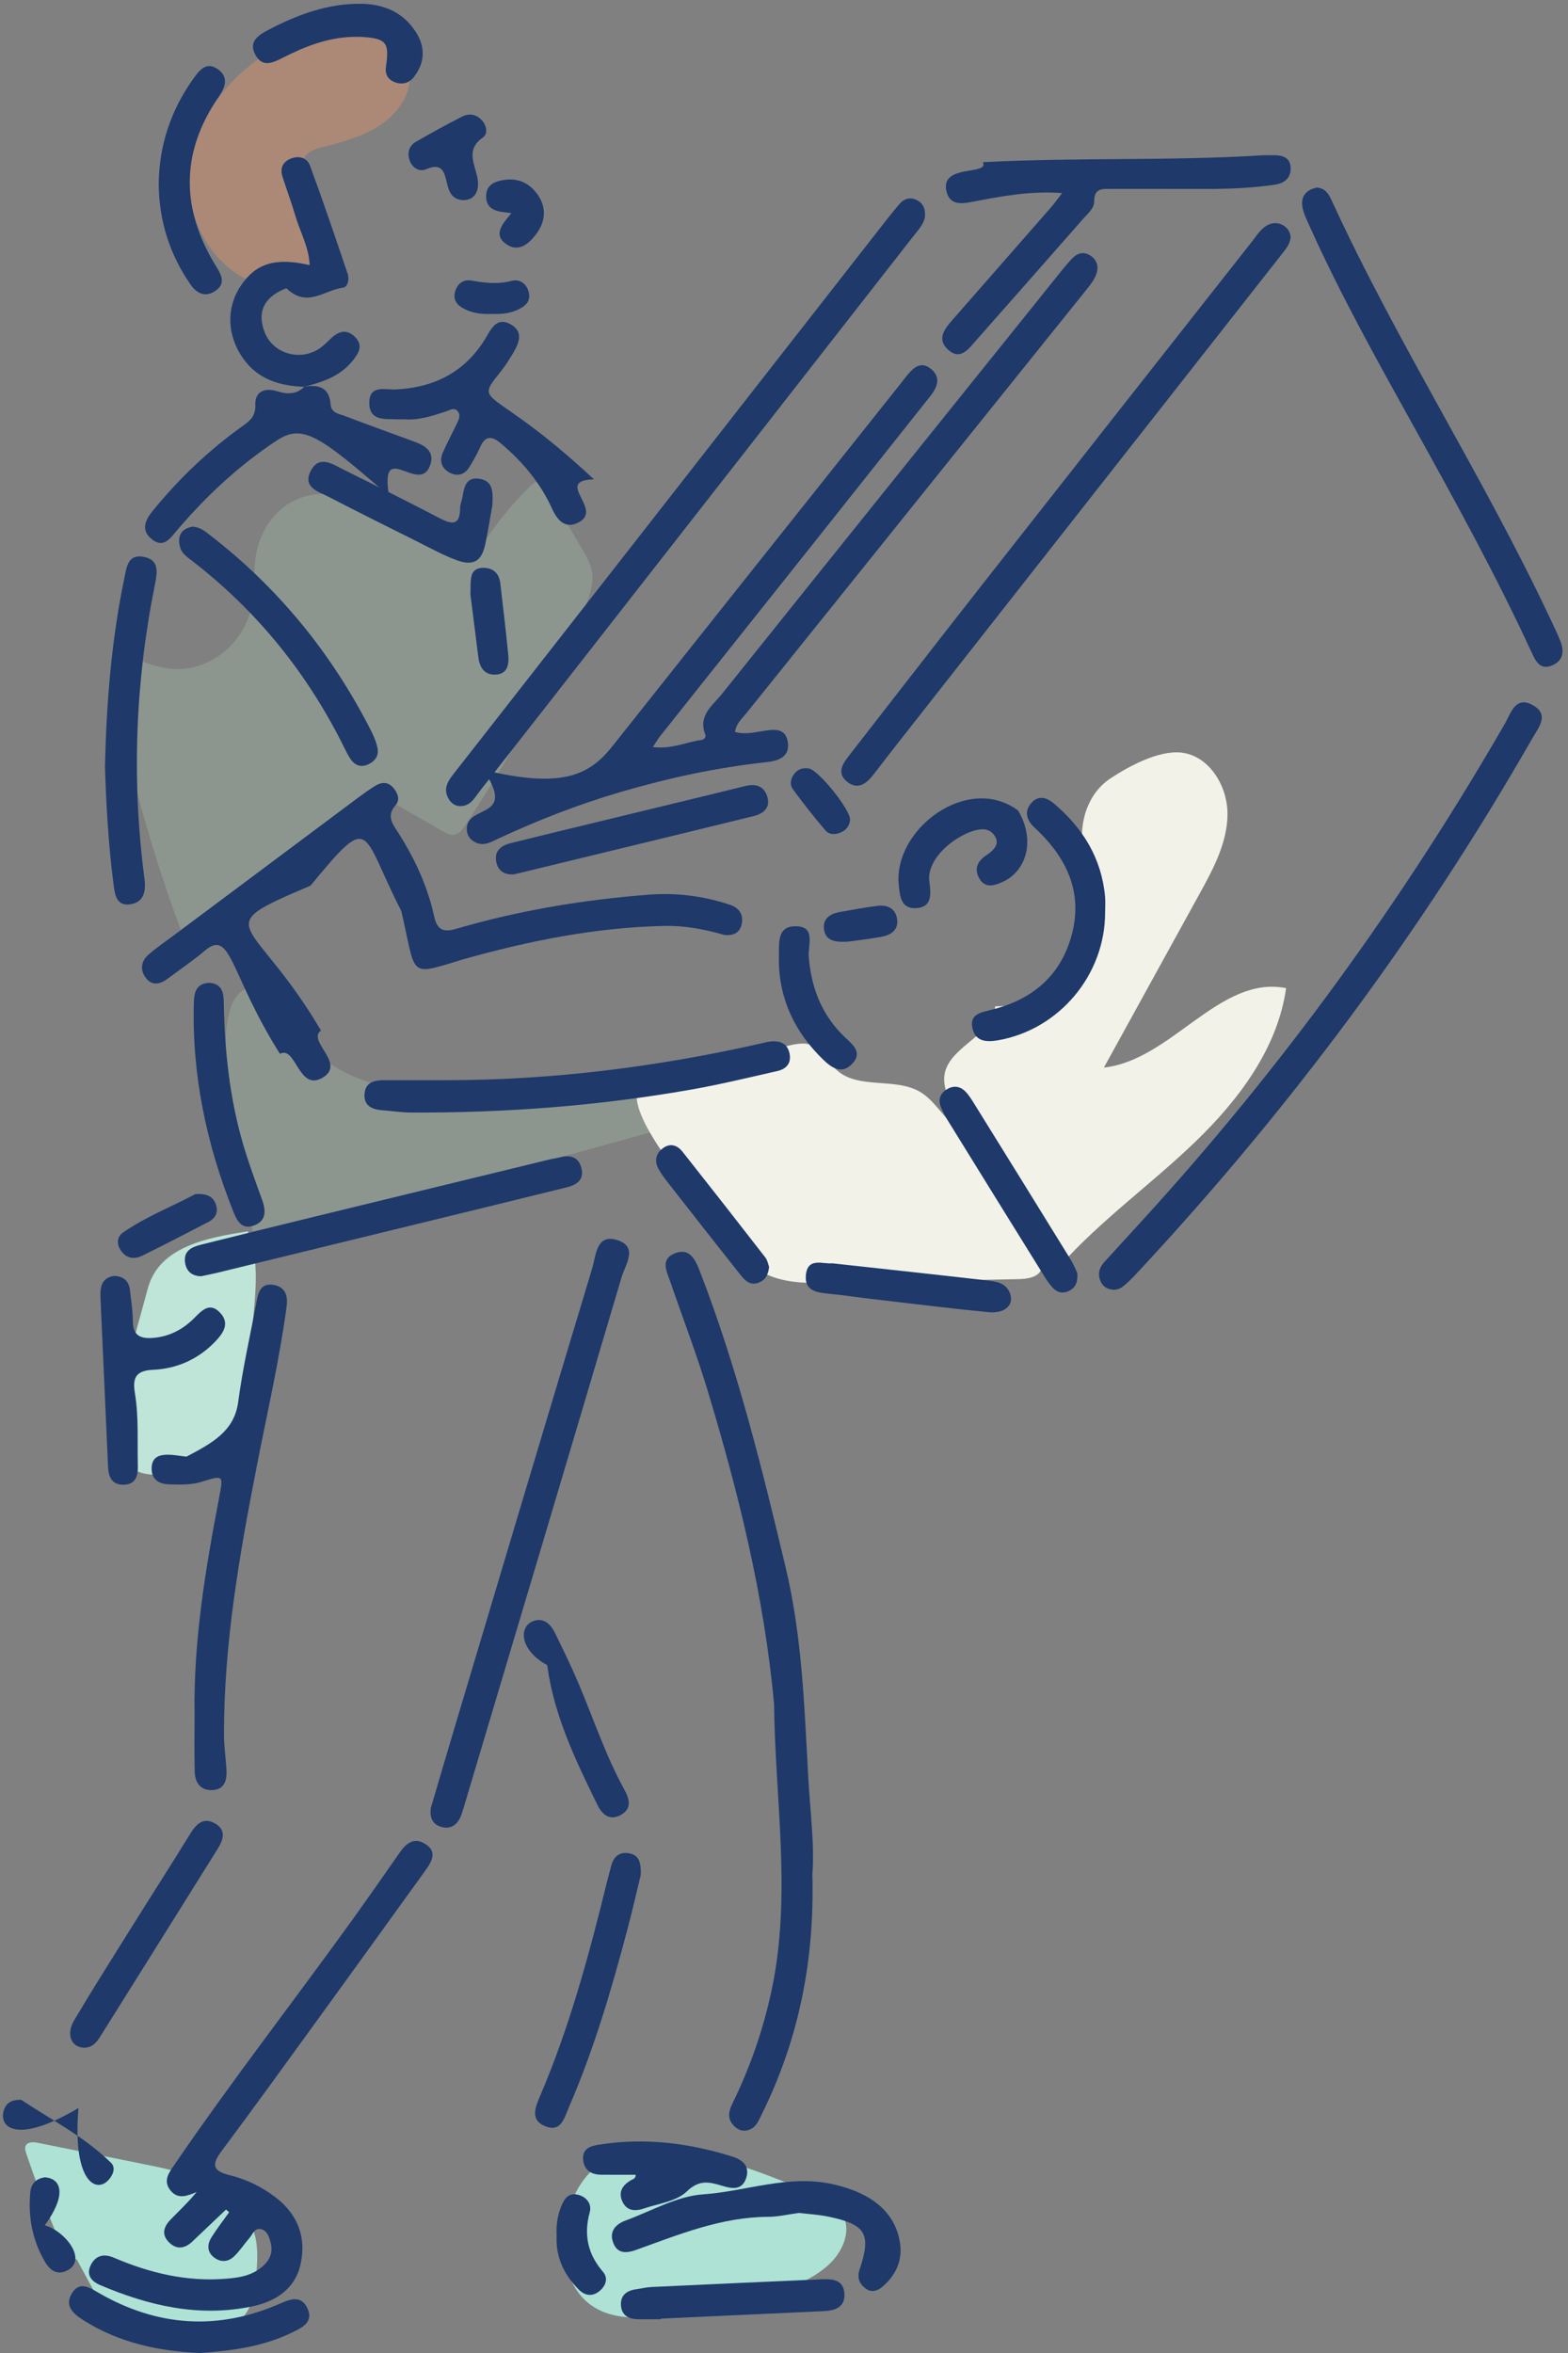 <?xml version="1.0" encoding="utf-8"?>
<!-- Generator: Adobe Illustrator 26.0.3, SVG Export Plug-In . SVG Version: 6.00 Build 0)  -->
<svg version="1.1" id="レイヤー_1" xmlns="http://www.w3.org/2000/svg" xmlns:xlink="http://www.w3.org/1999/xlink" x="0px"
	 y="0px" width="58px" height="87px" viewBox="0 0 58 87" style="enable-background:new 0 0 58 87;" xml:space="preserve">
<rect x="0" y="0" width="58" height="87" fill="#808080" stroke="none"/>
<style type="text/css">
	.st0{fill:#AB8976;}
	.st1{fill:#BEE5D7;}
	.st2{fill:#ADE2D5;}
	.st3{fill:#8D968E;}
	.st4{fill:#F2F2E9;}
	.st5{fill:#1E396A;}
</style>
<path class="st0" d="M13.872,1.383c0.748-0.006,1.335,0.78,1.293,1.527c-0.042,0.747-0.572,1.395-1.209,1.786
	c-0.637,0.391-1.377,0.573-2.1,0.765c-0.268,0.071-0.584,0.195-0.63,0.468c-0.02,0.116,0.017,0.233,0.053,0.345
	c0.407,1.263,0.814,2.527,1.222,3.79c-0.513-0.135-1.035-0.27-1.564-0.241c-0.529,0.029-1.076,0.249-1.368,0.691
	c-1.329-0.43-2.295-1.71-2.511-3.09c-0.216-1.38,0.257-2.818,1.115-3.92s2.073-1.89,3.371-2.407
	C12.516,0.71,12.914,0.961,13.872,1.383z"/>
<path class="st1" d="M9.166,45.527c0.707,1.697-0.116,3.784,0.191,5.296c-0.433,0.519-0.166,1.515-0.594,2.197
	c-0.227,0.362-0.618,0.584-0.992,0.79c-0.703,0.388-1.464,0.789-2.263,0.702c-0.351-0.039-0.712-0.191-0.897-0.492
	c-0.122-0.197-0.155-0.435-0.171-0.666c-0.128-1.852,0.552-3.938,1.029-5.718C5.89,46.061,7.744,45.753,9.166,45.527z"/>
<path class="st2" d="M30.305,81.242c0.326,0.154,0.664,0.333,0.852,0.64c0.36,0.587,0.015,1.372-0.49,1.841
	c-1.192,1.108-3.123,1.204-4.336,1.767c-1.023-0.159-3.038,0.657-4.376-0.197c-1.781-1.136-1.274-4.653,0.587-5.48
	C24.689,78.859,28.368,80.328,30.305,81.242z"/>
<path class="st2" d="M2.836,83.536c-0.317-0.022-0.502-0.357-0.626-0.649c-0.454-1.072-0.867-2.162-1.239-3.265
	c-0.031-0.093-0.062-0.198-0.019-0.287c0.073-0.149,0.286-0.139,0.449-0.106c1.295,0.26,2.59,0.521,3.885,0.781
	c0.859,0.173,1.732,0.35,2.508,0.759c0.776,0.408,1.454,1.088,1.651,1.942c0.101,0.436,0.072,0.89,0.043,1.337
	c-0.048,0.726-0.19,1.594-0.858,1.881c-0.277,0.119-0.59,0.107-0.891,0.092c-1.504-0.073-3.151-0.204-4.232-1.252"/>
<path class="st3" d="M9.348,45.545c6.712-1.461,13.362-3.202,19.929-5.217l-11.689,0.061c-1.643,0.009-3.404,0.012-4.897-0.771
	c-0.739-0.387-1.351-0.953-1.902-1.572c-0.313-0.352-0.868-1.524-1.402-1.528C7.137,36.502,9.199,44.494,9.348,45.545z"/>
<path class="st4" d="M29.068,38.688c0.326-0.084,0.681-0.166,0.99-0.033c0.391,0.168,0.572,0.615,0.885,0.904
	c0.802,0.74,2.181,0.257,3.113,0.826c0.276,0.169,0.491,0.419,0.702,0.665c1.396,1.631,2.812,3.294,3.675,5.261
	c0.086,0.196,0.167,0.42,0.087,0.619c-0.122,0.305-0.523,0.359-0.851,0.365c-2.299,0.046-4.597,0.092-6.896,0.138
	c-0.771,0.015-1.565,0.027-2.282-0.255c-1.138-0.447-1.872-1.535-2.534-2.563c-0.548-0.85-2.964-3.606-2.287-4.47
	c0.376-0.479,2.051-0.596,2.64-0.747C27.161,39.179,28.285,39.08,29.068,38.688z"/>
<path class="st4" d="M39.818,35.691c0.669-1.286,0.622-2.675,0.287-4.042c-0.245-0.998,0.024-2.245,0.975-2.872
	c0.679-0.448,1.771-1.035,2.6-0.952c1.045,0.105,1.735,1.242,1.725,2.291c-0.01,1.05-0.53,2.019-1.037,2.938
	c-1.178,2.139-2.357,4.279-3.535,6.418c2.497-0.267,4.277-3.429,6.74-2.936c-0.315,2.225-1.752,4.135-3.372,5.693
	c-1.62,1.558-3.47,2.877-4.97,4.55c-1.756-1.711-3.158-3.783-4.094-6.049c-0.125-0.303-0.244-0.625-0.206-0.951
	c0.126-1.086,1.817-1.478,1.882-2.57C38.269,37.18,39.145,36.984,39.818,35.691z"/>
<path class="st3" d="M12.319,18.279c0.404,0.046,0.778,0.225,1.145,0.4c1.112,0.533,2.224,1.067,3.336,1.6
	c0.168,0.081,0.347,0.163,0.532,0.148c0.326-0.027,0.545-0.334,0.729-0.604c0.451-0.661,0.968-1.276,1.541-1.834
	c0.104-0.102,0.24-0.209,0.38-0.169c0.102,0.03,0.165,0.128,0.219,0.22c0.44,0.747,0.88,1.493,1.32,2.24
	c0.16,0.272,0.324,0.552,0.376,0.864c0.082,0.488-0.118,0.975-0.321,1.427c-1.237,2.767-2.704,5.431-4.378,7.957
	c-0.095,0.143-0.206,0.296-0.374,0.332c-0.159,0.034-0.317-0.05-0.458-0.131c-0.515-0.295-1.03-0.591-1.545-0.886
	c-0.16-0.092-0.329-0.186-0.514-0.193c-0.214-0.008-0.412,0.103-0.597,0.21c-2.407,1.401-4.751,2.911-7.022,4.522
	c-0.888-2.392-1.61-4.845-2.159-7.336c-0.217-0.987-0.406-2.029-0.109-2.995c1.146,0.615,2.265,1.029,3.503,0.306
	c0.678-0.396,1.182-1.077,1.364-1.841c0.126-0.532,0.101-1.086,0.137-1.632C9.527,19.336,10.661,18.089,12.319,18.279z"/>
<g>
	<g>
		<path class="st5" d="M24.15,27.622c0.703,0.085,1.234-0.186,1.794-0.262c0.103-0.014,0.184-0.102,0.143-0.208
			c-0.275-0.701,0.279-1.07,0.621-1.498c4.19-5.233,8.392-10.458,12.591-15.684c0.105-0.131,0.216-0.258,0.329-0.382
			c0.199-0.219,0.438-0.312,0.704-0.138c0.289,0.189,0.319,0.481,0.188,0.765c-0.099,0.214-0.259,0.403-0.409,0.59
			c-4.168,5.19-8.339,10.377-12.505,15.568c-0.159,0.198-0.375,0.371-0.417,0.692c0.34,0.093,0.665,0.025,0.989-0.028
			c0.417-0.069,0.888-0.157,0.966,0.418c0.072,0.528-0.346,0.678-0.789,0.725c-1.844,0.198-3.647,0.589-5.425,1.111
			c-1.548,0.455-3.045,1.04-4.506,1.72c-0.26,0.121-0.519,0.281-0.82,0.143c-0.212-0.097-0.338-0.263-0.338-0.508
			c-0.001-0.919,1.868-0.328,0.612-2.182c2.942,0.716,3.935,0.188,4.789-0.89c3.553-4.482,7.117-8.954,10.678-13.429
			c0.06-0.075,0.117-0.153,0.177-0.227c0.239-0.294,0.515-0.589,0.901-0.288c0.389,0.303,0.262,0.674-0.007,1.012
			c-1.465,1.844-2.928,3.689-4.394,5.532c-1.869,2.351-3.741,4.701-5.61,7.052C24.34,27.315,24.283,27.419,24.15,27.622z"/>
		<path class="st5" d="M26.799,34.571c-0.698-0.203-1.446-0.353-2.225-0.336c-2.539,0.055-5.004,0.55-7.438,1.234
			c-0.116,0.032-0.229,0.071-0.344,0.106c-1.697,0.515-1.405,0.426-1.949-1.893c-1.516-2.952-1.063-3.719-3.359-0.935
			c-3.886,1.653-2.147,1.048,0.388,5.355c-0.534,0.39,0.953,1.226,0.054,1.748c-0.89,0.517-0.974-1.199-1.572-0.887
			c-1.857-2.94-1.796-4.638-2.772-3.817c-0.441,0.371-0.919,0.697-1.381,1.041c-0.286,0.212-0.585,0.276-0.819-0.047
			c-0.213-0.293-0.156-0.609,0.11-0.843c0.288-0.253,0.609-0.468,0.917-0.698c2.272-1.697,4.543-3.395,6.816-5.09
			c0.212-0.158,0.427-0.313,0.651-0.452c0.224-0.139,0.46-0.162,0.655,0.052c0.173,0.19,0.285,0.453,0.107,0.655
			c-0.349,0.395-0.132,0.676,0.084,1.013c0.614,0.956,1.09,1.98,1.335,3.095c0.107,0.488,0.313,0.617,0.808,0.473
			c2.335-0.683,4.724-1.081,7.148-1.266c1.017-0.078,2.013,0.051,2.981,0.372c0.337,0.112,0.519,0.353,0.44,0.721
			C27.365,34.477,27.152,34.603,26.799,34.571z"/>
		<path class="st5" d="M30.049,69.315c0.086,3.173-0.504,6.085-1.859,8.833c-0.126,0.255-0.224,0.546-0.552,0.62
			c-0.209,0.047-0.379-0.045-0.514-0.193c-0.233-0.256-0.164-0.53-0.03-0.803c0.658-1.343,1.143-2.743,1.453-4.209
			c0.741-3.503,0.121-7.045,0.086-10.554c-0.365-3.994-1.324-7.853-2.479-11.663c-0.404-1.331-0.908-2.632-1.357-3.949
			c-0.128-0.374-0.388-0.833,0.16-1.054c0.551-0.222,0.762,0.228,0.925,0.648c1.384,3.569,2.301,7.27,3.184,10.987
			c0.605,2.547,0.688,5.131,0.83,7.715C29.963,66.937,30.136,68.18,30.049,69.315z"/>
		<path class="st5" d="M8.361,81.695c-0.415,0.394-0.829,0.79-1.245,1.183c-0.292,0.276-0.603,0.308-0.886,0.008
			c-0.273-0.291-0.155-0.581,0.087-0.827c0.318-0.324,0.65-0.634,0.956-1.011c-0.349,0.143-0.686,0.285-0.963-0.054
			c-0.302-0.37-0.046-0.679,0.156-0.974c2.103-3.077,4.392-6.019,6.571-9.04c0.59-0.819,1.164-1.649,1.743-2.476
			c0.225-0.321,0.502-0.575,0.901-0.354c0.529,0.293,0.295,0.676,0.042,1.026c-1.321,1.832-2.643,3.665-3.97,5.493
			c-1.172,1.615-2.339,3.233-3.532,4.831c-0.36,0.482-0.426,0.758,0.272,0.926c0.608,0.146,1.178,0.423,1.682,0.804
			c0.828,0.626,1.165,1.477,0.945,2.479c-0.203,0.929-0.926,1.387-1.797,1.569c-1.959,0.409-3.814-0.021-5.615-0.788
			c-0.325-0.138-0.528-0.377-0.351-0.739c0.177-0.361,0.487-0.433,0.853-0.276c1.321,0.566,2.686,0.896,4.137,0.78
			c0.413-0.033,0.819-0.085,1.171-0.312c0.365-0.235,0.616-0.553,0.493-1.023c-0.054-0.205-0.124-0.448-0.361-0.501
			c-0.232-0.052-0.305,0.192-0.424,0.33c-0.188,0.218-0.348,0.463-0.552,0.664C8.44,83.647,8.15,83.66,7.894,83.447
			c-0.243-0.202-0.226-0.476-0.074-0.719c0.201-0.322,0.435-0.622,0.656-0.932C8.437,81.762,8.399,81.729,8.361,81.695z"/>
		<path class="st5" d="M34.217,7.984c-0.031,0.297-0.259,0.526-0.448,0.769c-3.637,4.659-7.278,9.316-10.918,13.973
			c-1.702,2.177-3.402,4.355-5.108,6.529c-0.174,0.221-0.309,0.504-0.636,0.546c-0.243,0.031-0.42-0.086-0.53-0.295
			c-0.175-0.33-0.028-0.601,0.174-0.858c1.066-1.362,2.132-2.725,3.198-4.088c4.217-5.395,8.434-10.791,12.651-16.186
			c0.222-0.284,0.445-0.567,0.68-0.84c0.177-0.205,0.411-0.254,0.651-0.127C34.138,7.516,34.23,7.71,34.217,7.984z"/>
		<path class="st5" d="M41.182,47.688c-0.207-0.016-0.372-0.103-0.463-0.294c-0.13-0.271-0.063-0.517,0.13-0.731
			c0.484-0.534,0.973-1.064,1.459-1.597c5.124-5.614,9.56-11.73,13.359-18.311c0.218-0.378,0.386-1.044,1.033-0.682
			c0.629,0.352,0.206,0.832-0.024,1.234c-4.079,7.123-8.945,13.665-14.534,19.672C41.585,47.579,41.424,47.695,41.182,47.688z"/>
		<path class="st5" d="M47.74,8.776c-0.022,0.266-0.204,0.464-0.366,0.671c-4.776,6.081-9.553,12.16-14.329,18.241
			c-0.252,0.321-0.497,0.647-0.749,0.969c-0.263,0.336-0.588,0.56-0.976,0.235c-0.373-0.313-0.151-0.65,0.08-0.946
			c1.681-2.16,3.358-4.324,5.048-6.478c3.292-4.193,6.591-8.38,9.888-12.569c0.177-0.226,0.329-0.483,0.606-0.602
			C47.303,8.14,47.725,8.392,47.74,8.776z"/>
		<path class="st5" d="M15.932,66.864c0.268-0.908,0.544-1.853,0.826-2.795c1.712-5.727,3.42-11.455,5.148-17.178
			c0.144-0.477,0.149-1.309,0.958-1.029c0.744,0.257,0.261,0.911,0.127,1.365c-1.935,6.537-3.888,13.069-5.838,19.602
			c-0.041,0.138-0.081,0.279-0.146,0.406c-0.153,0.299-0.409,0.406-0.723,0.3C15.992,67.435,15.896,67.199,15.932,66.864z"/>
		<path class="st5" d="M7.197,63.418C7.151,60.69,7.6,58.016,8.11,55.35c0.154-0.806,0.156-0.815-0.642-0.565
			c-0.401,0.125-0.807,0.11-1.214,0.097c-0.387-0.012-0.656-0.186-0.645-0.609c0.018-0.682,0.81-0.464,1.289-0.414
			c0.959-0.507,1.771-0.943,1.914-2.03c0.163-1.235,0.446-2.455,0.674-3.682c0.065-0.351,0.152-0.704,0.604-0.643
			c0.44,0.059,0.57,0.375,0.513,0.797c-0.266,1.976-0.716,3.918-1.098,5.873c-0.646,3.301-1.228,6.608-1.22,9.987
			c0.001,0.43,0.071,0.86,0.092,1.291c0.018,0.364-0.067,0.706-0.504,0.734c-0.446,0.029-0.659-0.265-0.67-0.677
			C7.184,64.811,7.197,64.114,7.197,63.418z"/>
		<path class="st5" d="M39.288,7.139c-1.233-0.089-2.291,0.129-3.348,0.328c-0.418,0.079-0.807,0.104-0.929-0.387
			c-0.256-1.036,1.608-0.581,1.344-1.083c3.432-0.182,6.871-0.041,10.303-0.252c0.144-0.009,0.288-0.003,0.432-0.005
			c0.346-0.006,0.649,0.077,0.651,0.49c0.002,0.369-0.245,0.55-0.596,0.601c-0.833,0.12-1.671,0.157-2.513,0.154
			c-1.177-0.004-2.353,0.001-3.53-0.001c-0.322-0.001-0.631-0.03-0.628,0.453c0.002,0.278-0.239,0.46-0.412,0.658
			c-1.315,1.497-2.631,2.993-3.951,4.486c-0.283,0.32-0.595,0.772-1.057,0.335c-0.421-0.398-0.091-0.783,0.205-1.12
			c1.204-1.371,2.406-2.743,3.607-4.117C38.991,7.539,39.097,7.386,39.288,7.139z"/>
		<path class="st5" d="M48.717,6.935c0.301,0.028,0.429,0.233,0.531,0.455c2.438,5.311,5.626,10.23,8.11,15.516
			c0.123,0.261,0.249,0.52,0.356,0.788c0.151,0.379,0.12,0.729-0.298,0.908c-0.433,0.185-0.604-0.138-0.751-0.456
			c-1.308-2.839-2.814-5.574-4.33-8.305c-1.364-2.457-2.738-4.91-3.892-7.476c-0.108-0.239-0.234-0.484-0.27-0.738
			C48.117,7.231,48.347,7.004,48.717,6.935z"/>
		<path class="st5" d="M16.461,39.94c3.93,0.001,7.804-0.485,11.634-1.347c0.14-0.032,0.28-0.072,0.423-0.086
			c0.354-0.034,0.623,0.086,0.691,0.467c0.063,0.353-0.139,0.555-0.453,0.626c-1.053,0.239-2.104,0.495-3.167,0.682
			c-3.436,0.606-6.903,0.87-10.391,0.853c-0.358-0.002-0.716-0.06-1.075-0.087c-0.382-0.029-0.674-0.179-0.639-0.609
			c0.036-0.44,0.38-0.5,0.742-0.5C14.971,39.941,15.716,39.94,16.461,39.94z"/>
		<path class="st5" d="M7.439,47.188c-0.318-0.005-0.54-0.164-0.592-0.495c-0.07-0.445,0.248-0.587,0.591-0.673
			c1.374-0.344,2.75-0.682,4.126-1.018c2.916-0.711,5.832-1.419,8.748-2.128c0.14-0.034,0.284-0.051,0.423-0.087
			c0.39-0.1,0.683,0.015,0.775,0.418c0.098,0.427-0.186,0.607-0.548,0.696c-0.886,0.219-1.772,0.437-2.658,0.653
			c-3.429,0.837-6.858,1.674-10.287,2.51C7.831,47.11,7.642,47.144,7.439,47.188z"/>
		<path class="st5" d="M14.99,15.504c-0.16,0-0.208,0.002-0.256,0c-0.469-0.022-1.081,0.087-1.074-0.621
			c0.006-0.671,0.605-0.462,0.999-0.483c1.446-0.078,2.583-0.672,3.33-1.94c0.201-0.342,0.404-0.732,0.881-0.478
			c0.495,0.263,0.344,0.676,0.122,1.053c-0.146,0.247-0.302,0.492-0.481,0.716c-1.033,1.292-0.35,0.419,3.458,3.972
			c-1.532,0.043,0.434,1.147-0.616,1.616c-0.48,0.215-0.751-0.133-0.936-0.539c-0.437-0.959-1.098-1.741-1.9-2.414
			c-0.338-0.283-0.582-0.272-0.766,0.166c-0.102,0.242-0.242,0.469-0.376,0.697c-0.174,0.294-0.441,0.385-0.738,0.229
			c-0.289-0.152-0.397-0.422-0.261-0.734c0.164-0.373,0.356-0.734,0.534-1.101c0.064-0.132,0.128-0.28,0.041-0.411
			c-0.128-0.194-0.306-0.07-0.453-0.02C15.971,15.389,15.443,15.545,14.99,15.504z"/>
		<path class="st5" d="M11.255,14.302c-0.901-0.033-1.711-0.269-2.263-1.05c-0.604-0.855-0.629-1.889-0.076-2.7
			c0.559-0.819,1.268-1.039,2.538-0.75c-0.026-0.67-0.357-1.232-0.532-1.833c-0.141-0.484-0.319-0.957-0.473-1.438
			c-0.094-0.294-0.002-0.53,0.281-0.655c0.31-0.136,0.625-0.054,0.736,0.247c0.49,1.329,0.944,2.67,1.398,4.012
			c0.064,0.189,0,0.478-0.176,0.501c-0.698,0.091-1.326,0.764-2.096,0.021c-0.974,0.377-1.036,1.022-0.804,1.625
			c0.299,0.777,1.272,1.079,1.991,0.629c0.161-0.101,0.3-0.24,0.437-0.373c0.271-0.265,0.569-0.397,0.886-0.107
			c0.365,0.334,0.16,0.646-0.086,0.941c-0.458,0.548-1.093,0.759-1.752,0.925L11.255,14.302z"/>
		<path class="st5" d="M11.262,14.296c0.524-0.085,0.922,0.029,0.966,0.649c0.023,0.328,0.297,0.349,0.507,0.429
			c0.853,0.324,1.711,0.634,2.568,0.947c0.414,0.151,0.793,0.365,0.608,0.881c-0.402,1.123-1.876-1.019-1.521,1.135
			c-2.592-2.255-3.205-2.677-4.159-2.046c-1.396,0.923-2.603,2.047-3.683,3.317c-0.25,0.294-0.501,0.682-0.938,0.325
			c-0.42-0.343-0.23-0.716,0.056-1.065c0.963-1.179,2.056-2.22,3.294-3.105c0.279-0.199,0.5-0.366,0.484-0.793
			c-0.019-0.503,0.36-0.641,0.806-0.504c0.372,0.114,0.707,0.126,1.004-0.163C11.255,14.302,11.262,14.296,11.262,14.296z"/>
		<path class="st5" d="M29.547,81.821c-0.372,0.05-0.752,0.142-1.131,0.144c-1.733,0.007-3.301,0.654-4.889,1.224
			c-0.355,0.127-0.688,0.147-0.843-0.261c-0.163-0.428,0.09-0.692,0.467-0.83c0.946-0.347,1.884-0.896,2.853-0.963
			c1.6-0.111,3.156-0.744,4.804-0.375c1.387,0.311,2.263,0.985,2.47,2.093c0.126,0.675-0.108,1.23-0.61,1.674
			c-0.185,0.164-0.414,0.266-0.654,0.085c-0.234-0.177-0.316-0.405-0.218-0.697c0.442-1.32,0.236-1.672-1.166-1.959
			C30.279,81.883,29.918,81.865,29.547,81.821z"/>
		<path class="st5" d="M3.883,28.335c0.056-2.39,0.243-4.684,0.715-6.948c0.081-0.387,0.116-0.904,0.703-0.801
			c0.598,0.105,0.521,0.572,0.43,1.026c-0.729,3.609-0.865,7.24-0.386,10.892c0.059,0.45-0.023,0.865-0.542,0.934
			c-0.509,0.067-0.557-0.389-0.602-0.732C4.01,31.228,3.926,29.742,3.883,28.335z"/>
		<path class="st5" d="M40.878,33.733c0.002,2.314-1.698,4.333-3.958,4.73c-0.461,0.081-0.859,0.037-0.956-0.475
			c-0.093-0.491,0.328-0.558,0.686-0.646c1.488-0.364,2.552-1.214,2.978-2.722c0.43-1.523-0.102-2.778-1.182-3.851
			c-0.068-0.068-0.142-0.13-0.21-0.198c-0.276-0.275-0.354-0.59-0.078-0.892c0.268-0.294,0.574-0.184,0.833,0.036
			c1.067,0.906,1.758,2.022,1.885,3.443C40.893,33.348,40.878,33.541,40.878,33.733z"/>
		<path class="st5" d="M4.228,47.175c0.345,0.016,0.54,0.191,0.578,0.527c0.043,0.381,0.107,0.764,0.108,1.146
			c0.001,0.524,0.268,0.656,0.734,0.621c0.607-0.046,1.103-0.304,1.527-0.724c0.278-0.276,0.571-0.621,0.961-0.213
			c0.373,0.39,0.133,0.749-0.171,1.067c-0.63,0.657-1.423,1.01-2.308,1.048c-0.664,0.029-0.755,0.33-0.666,0.873
			c0.145,0.881,0.085,1.774,0.108,2.662c0.01,0.368-0.066,0.7-0.516,0.714c-0.43,0.013-0.569-0.273-0.586-0.659
			c-0.091-2.086-0.188-4.172-0.28-6.258C3.699,47.594,3.751,47.244,4.228,47.175z"/>
		<path class="st5" d="M7.123,19.473c0.27,0.016,0.439,0.154,0.61,0.286c2.557,1.966,4.543,4.404,6.001,7.276
			c0.097,0.191,0.18,0.396,0.227,0.605c0.067,0.301-0.091,0.514-0.359,0.63c-0.255,0.111-0.473,0.026-0.629-0.195
			c-0.082-0.117-0.149-0.247-0.212-0.376c-1.356-2.764-3.236-5.101-5.678-6.98c-0.172-0.132-0.36-0.261-0.42-0.48
			C6.545,19.807,6.714,19.545,7.123,19.473z"/>
		<path class="st5" d="M23.7,69.333c-0.139,0.567-0.299,1.268-0.482,1.964c-0.593,2.252-1.25,4.484-2.179,6.626
			c-0.166,0.382-0.281,0.934-0.877,0.69c-0.556-0.228-0.365-0.691-0.188-1.106c1.099-2.569,1.824-5.255,2.486-7.96
			c0.046-0.186,0.1-0.37,0.148-0.556c0.093-0.358,0.319-0.541,0.688-0.461C23.644,68.604,23.72,68.881,23.7,69.333z"/>
		<path class="st5" d="M18.999,32.329c-0.333,0.02-0.572-0.126-0.64-0.451c-0.089-0.423,0.183-0.617,0.543-0.707
			c1.14-0.283,2.283-0.558,3.425-0.835c1.748-0.424,3.497-0.843,5.244-1.274c0.39-0.096,0.686,0.004,0.808,0.383
			c0.134,0.417-0.142,0.641-0.499,0.728c-2.911,0.715-5.825,1.418-8.739,2.125C19.094,32.31,19.046,32.318,18.999,32.329z"/>
		<path class="st5" d="M3.137,75.712c-0.492,0.007-0.709-0.48-0.394-1.012c0.659-1.114,1.353-2.208,2.039-3.306
			c0.75-1.2,1.514-2.39,2.257-3.594c0.229-0.371,0.494-0.629,0.927-0.373c0.421,0.249,0.286,0.612,0.083,0.937
			c-1.447,2.319-2.9,4.634-4.351,6.951C3.566,75.525,3.408,75.699,3.137,75.712z"/>
		<path class="st5" d="M7.395,87c-1.537-0.067-3.002-0.38-4.32-1.219c-0.375-0.238-0.697-0.526-0.414-0.989
			c0.289-0.471,0.671-0.198,1.002-0.007c2.171,1.246,4.405,1.394,6.704,0.385c0.377-0.166,0.768-0.307,0.995,0.159
			c0.256,0.526-0.176,0.725-0.548,0.908C9.736,86.768,8.57,86.918,7.395,87z"/>
		<path class="st5" d="M7.766,36.34c0.492,0.053,0.506,0.417,0.513,0.792c0.033,1.754,0.22,3.488,0.714,5.177
			c0.202,0.688,0.452,1.363,0.697,2.038c0.148,0.406,0.172,0.785-0.291,0.963c-0.46,0.176-0.637-0.18-0.776-0.531
			c-0.985-2.476-1.528-5.035-1.453-7.711C7.181,36.667,7.275,36.348,7.766,36.34z"/>
		<path class="st5" d="M5.871,6.812C5.885,5.36,6.326,4.064,7.16,2.899C7.374,2.6,7.627,2.27,8.041,2.548
			c0.413,0.277,0.313,0.648,0.066,1.004C6.658,5.639,6.688,7.751,8.012,9.878c0.194,0.311,0.333,0.62-0.044,0.876
			c-0.377,0.256-0.693,0.095-0.924-0.239C6.271,9.399,5.884,8.158,5.871,6.812z"/>
		<path class="st5" d="M18.211,18.687c-0.068,0.382-0.151,0.902-0.257,1.417c-0.134,0.652-0.441,0.84-1.08,0.602
			c-0.492-0.183-0.956-0.441-1.427-0.676c-1.093-0.545-2.188-1.088-3.272-1.651c-0.381-0.198-0.99-0.348-0.686-0.955
			c0.315-0.629,0.821-0.257,1.238-0.05c1.181,0.585,2.36,1.172,3.527,1.782c0.465,0.243,0.763,0.286,0.766-0.374
			c0.001-0.14,0.068-0.279,0.09-0.42c0.059-0.38,0.148-0.749,0.65-0.656C18.225,17.791,18.245,18.168,18.211,18.687z"/>
		<path class="st5" d="M39.849,47.071c0.026,0.351-0.074,0.531-0.281,0.646c-0.214,0.118-0.428,0.094-0.597-0.073
			c-0.134-0.132-0.244-0.295-0.344-0.457c-1.191-1.916-2.379-3.834-3.565-5.754c-0.101-0.163-0.194-0.333-0.263-0.511
			c-0.1-0.255-0.025-0.482,0.201-0.63c0.249-0.164,0.504-0.148,0.718,0.074c0.099,0.103,0.181,0.224,0.257,0.345
			c1.215,1.958,2.43,3.916,3.639,5.877C39.724,46.769,39.801,46.971,39.849,47.071z"/>
		<path class="st5" d="M34.387,32.674c0.055,0.442,0.057,0.86-0.478,0.902c-0.579,0.045-0.62-0.432-0.663-0.839
			c-0.222-2.079,2.561-4.156,4.416-2.765c0.656,1.115,0.298,2.262-0.609,2.652c-0.301,0.13-0.615,0.217-0.825-0.138
			c-0.188-0.318-0.099-0.599,0.192-0.818c0.077-0.058,0.16-0.107,0.232-0.17c0.175-0.153,0.293-0.333,0.158-0.566
			c-0.119-0.206-0.314-0.294-0.55-0.266C35.494,30.755,34.192,31.713,34.387,32.674z"/>
		<path class="st5" d="M23.514,80.409c-0.427,0-0.854,0.003-1.282-0.001c-0.355-0.004-0.613-0.161-0.659-0.529
			c-0.051-0.41,0.227-0.526,0.572-0.581c1.694-0.269,3.345-0.067,4.967,0.448c0.397,0.126,0.634,0.382,0.48,0.811
			c-0.151,0.423-0.513,0.371-0.849,0.27c-0.48-0.145-0.862-0.261-1.339,0.2c-0.379,0.366-1.042,0.445-1.587,0.63
			c-0.316,0.107-0.634,0.102-0.797-0.262c-0.157-0.352,0.007-0.597,0.309-0.778C23.406,80.571,23.52,80.559,23.514,80.409z"/>
		<path class="st5" d="M24.442,85.752c-0.264,0-0.529-0.001-0.793,0c-0.347,0.002-0.641-0.102-0.678-0.491
			c-0.036-0.376,0.194-0.568,0.556-0.617c0.19-0.026,0.379-0.075,0.57-0.084c2.11-0.099,4.22-0.195,6.33-0.286
			c0.379-0.016,0.768,0.028,0.806,0.511c0.039,0.507-0.319,0.646-0.748,0.666c-2.014,0.093-4.028,0.185-6.042,0.278
			C24.442,85.738,24.442,85.745,24.442,85.752z"/>
		<path class="st5" d="M19.933,59.898c0.306,0.009,0.48,0.243,0.608,0.505c0.295,0.603,0.59,1.207,0.852,1.824
			c0.562,1.324,1.012,2.695,1.711,3.96c0.19,0.344,0.27,0.706-0.157,0.928c-0.425,0.221-0.689-0.053-0.859-0.4
			c-0.802-1.64-1.599-3.292-1.847-5.148C19.084,60.934,19.201,59.931,19.933,59.898z"/>
		<path class="st5" d="M13.053,1.363c-0.934,0.025-1.779,0.357-2.595,0.773c-0.365,0.185-0.736,0.368-0.999-0.087
			c-0.289-0.5,0.09-0.747,0.468-0.944C11,0.544,12.121,0.126,13.353,0.14c0.836,0.01,1.554,0.307,2.025,1.037
			c0.364,0.564,0.346,1.137-0.07,1.672c-0.18,0.231-0.439,0.295-0.713,0.186c-0.253-0.1-0.358-0.298-0.317-0.575
			c0.133-0.899,0.006-1.046-0.937-1.097C13.245,1.358,13.149,1.363,13.053,1.363z"/>
		<path class="st5" d="M30.788,46.71c1.95,0.214,3.857,0.419,5.762,0.638c0.306,0.035,0.633,0.086,0.788,0.421
			c0.208,0.45-0.135,0.811-0.781,0.747c-1.431-0.141-2.859-0.319-4.288-0.485c-0.524-0.061-1.045-0.14-1.57-0.192
			c-0.45-0.045-0.943-0.088-0.89-0.687C29.87,46.472,30.439,46.747,30.788,46.71z"/>
		<path class="st5" d="M28.449,46.843c-0.033,0.311-0.159,0.508-0.411,0.591c-0.311,0.103-0.497-0.106-0.663-0.315
			c-0.834-1.053-1.664-2.109-2.491-3.167c-0.191-0.245-0.396-0.487-0.54-0.759c-0.151-0.286-0.071-0.573,0.204-0.758
			c0.268-0.18,0.517-0.079,0.698,0.149c1.027,1.297,2.047,2.6,3.061,3.907C28.391,46.598,28.414,46.751,28.449,46.843z"/>
		<path class="st5" d="M28.81,35.481c0-0.024-0.001-0.048,0-0.072c0.023-0.491-0.103-1.161,0.616-1.162
			c0.765-0.001,0.456,0.697,0.489,1.12c0.091,1.173,0.494,2.193,1.363,3.008c0.287,0.269,0.631,0.553,0.244,0.958
			c-0.383,0.4-0.751,0.156-1.062-0.144C29.41,38.178,28.817,36.959,28.81,35.481z"/>
		<path class="st5" d="M0.782,77.637c1.075,0.717,2.319,1.349,3.321,2.326c0.19,0.186,0.081,0.459-0.099,0.65
			c-0.461,0.49-1.326,0.03-1.102-2.67c-2.357,1.4-2.998,0.671-2.739,0.026C0.254,77.746,0.427,77.636,0.782,77.637z"/>
		<path class="st5" d="M17.098,7.398c-0.389-0.035-0.497-0.319-0.569-0.639c-0.09-0.401-0.185-0.752-0.75-0.507
			c-0.263,0.114-0.527-0.033-0.628-0.328c-0.095-0.279-0.021-0.537,0.24-0.686c0.56-0.321,1.127-0.632,1.702-0.927
			c0.256-0.131,0.518-0.09,0.724,0.129c0.19,0.202,0.239,0.509,0.042,0.646c-0.592,0.409-0.347,0.888-0.221,1.388
			C17.785,7.059,17.557,7.422,17.098,7.398z"/>
		<path class="st5" d="M7.221,44.152c0.434-0.029,0.655,0.086,0.76,0.369c0.111,0.297-0.01,0.522-0.274,0.66
			c-0.807,0.421-1.616,0.838-2.432,1.241c-0.314,0.156-0.612,0.112-0.817-0.205c-0.152-0.235-0.126-0.494,0.092-0.645
			C5.419,44.969,6.408,44.593,7.221,44.152z"/>
		<path class="st5" d="M17.401,21.982c0.012-0.26-0.009-0.482,0.041-0.688c0.06-0.248,0.283-0.318,0.513-0.296
			c0.334,0.031,0.513,0.243,0.551,0.567c0.103,0.881,0.207,1.763,0.294,2.645c0.035,0.358-0.024,0.718-0.479,0.734
			c-0.405,0.014-0.582-0.27-0.628-0.649C17.596,23.509,17.495,22.725,17.401,21.982z"/>
		<path class="st5" d="M20.59,82.658c-0.021-0.364,0.027-0.717,0.16-1.058c0.112-0.285,0.267-0.539,0.626-0.452
			c0.322,0.078,0.521,0.341,0.438,0.646c-0.227,0.836-0.076,1.549,0.491,2.206c0.197,0.228,0.109,0.508-0.121,0.702
			c-0.264,0.222-0.541,0.188-0.774-0.046C20.863,84.107,20.549,83.453,20.59,82.658z"/>
		<path class="st5" d="M1.664,80.504c0.661,0.056,0.766,0.721-0.009,1.776c0.733,0.192,1.599,1.272,0.838,1.665
			c-0.369,0.191-0.635,0.014-0.831-0.32c-0.466-0.793-0.624-1.65-0.542-2.558C1.151,80.735,1.337,80.549,1.664,80.504z"/>
		<path class="st5" d="M18.918,7.881c-0.237-0.034-0.379-0.041-0.513-0.078c-0.256-0.069-0.413-0.233-0.422-0.511
			c-0.011-0.304,0.134-0.498,0.424-0.585c0.561-0.168,1.06-0.043,1.421,0.409c0.388,0.484,0.381,1.031,0.015,1.526
			C19.58,8.997,19.2,9.336,18.751,9.044C18.231,8.705,18.552,8.306,18.918,7.881z"/>
		<path class="st5" d="M31.443,30.314c-0.016,0.21-0.128,0.36-0.31,0.45c-0.209,0.104-0.452,0.113-0.602-0.062
			c-0.418-0.488-0.818-0.995-1.197-1.514c-0.134-0.183-0.091-0.414,0.065-0.599c0.136-0.161,0.317-0.207,0.518-0.176
			C30.279,28.469,31.463,29.947,31.443,30.314z"/>
		<path class="st5" d="M18.201,11.606c-0.364,0.018-0.719-0.021-1.047-0.195c-0.26-0.137-0.408-0.335-0.315-0.643
			c0.089-0.296,0.313-0.446,0.601-0.394c0.498,0.09,0.979,0.144,1.486,0.012c0.31-0.081,0.561,0.108,0.636,0.439
			c0.071,0.315-0.125,0.488-0.38,0.613C18.871,11.59,18.54,11.621,18.201,11.606z"/>
		<path class="st5" d="M31.375,34.815c-0.51,0.033-0.823-0.045-0.889-0.42c-0.072-0.411,0.197-0.607,0.572-0.673
			c0.469-0.082,0.938-0.173,1.411-0.23c0.341-0.041,0.637,0.085,0.708,0.451c0.081,0.417-0.194,0.621-0.556,0.69
			C32.153,34.722,31.678,34.772,31.375,34.815z"/>
	</g>
</g>
</svg>
